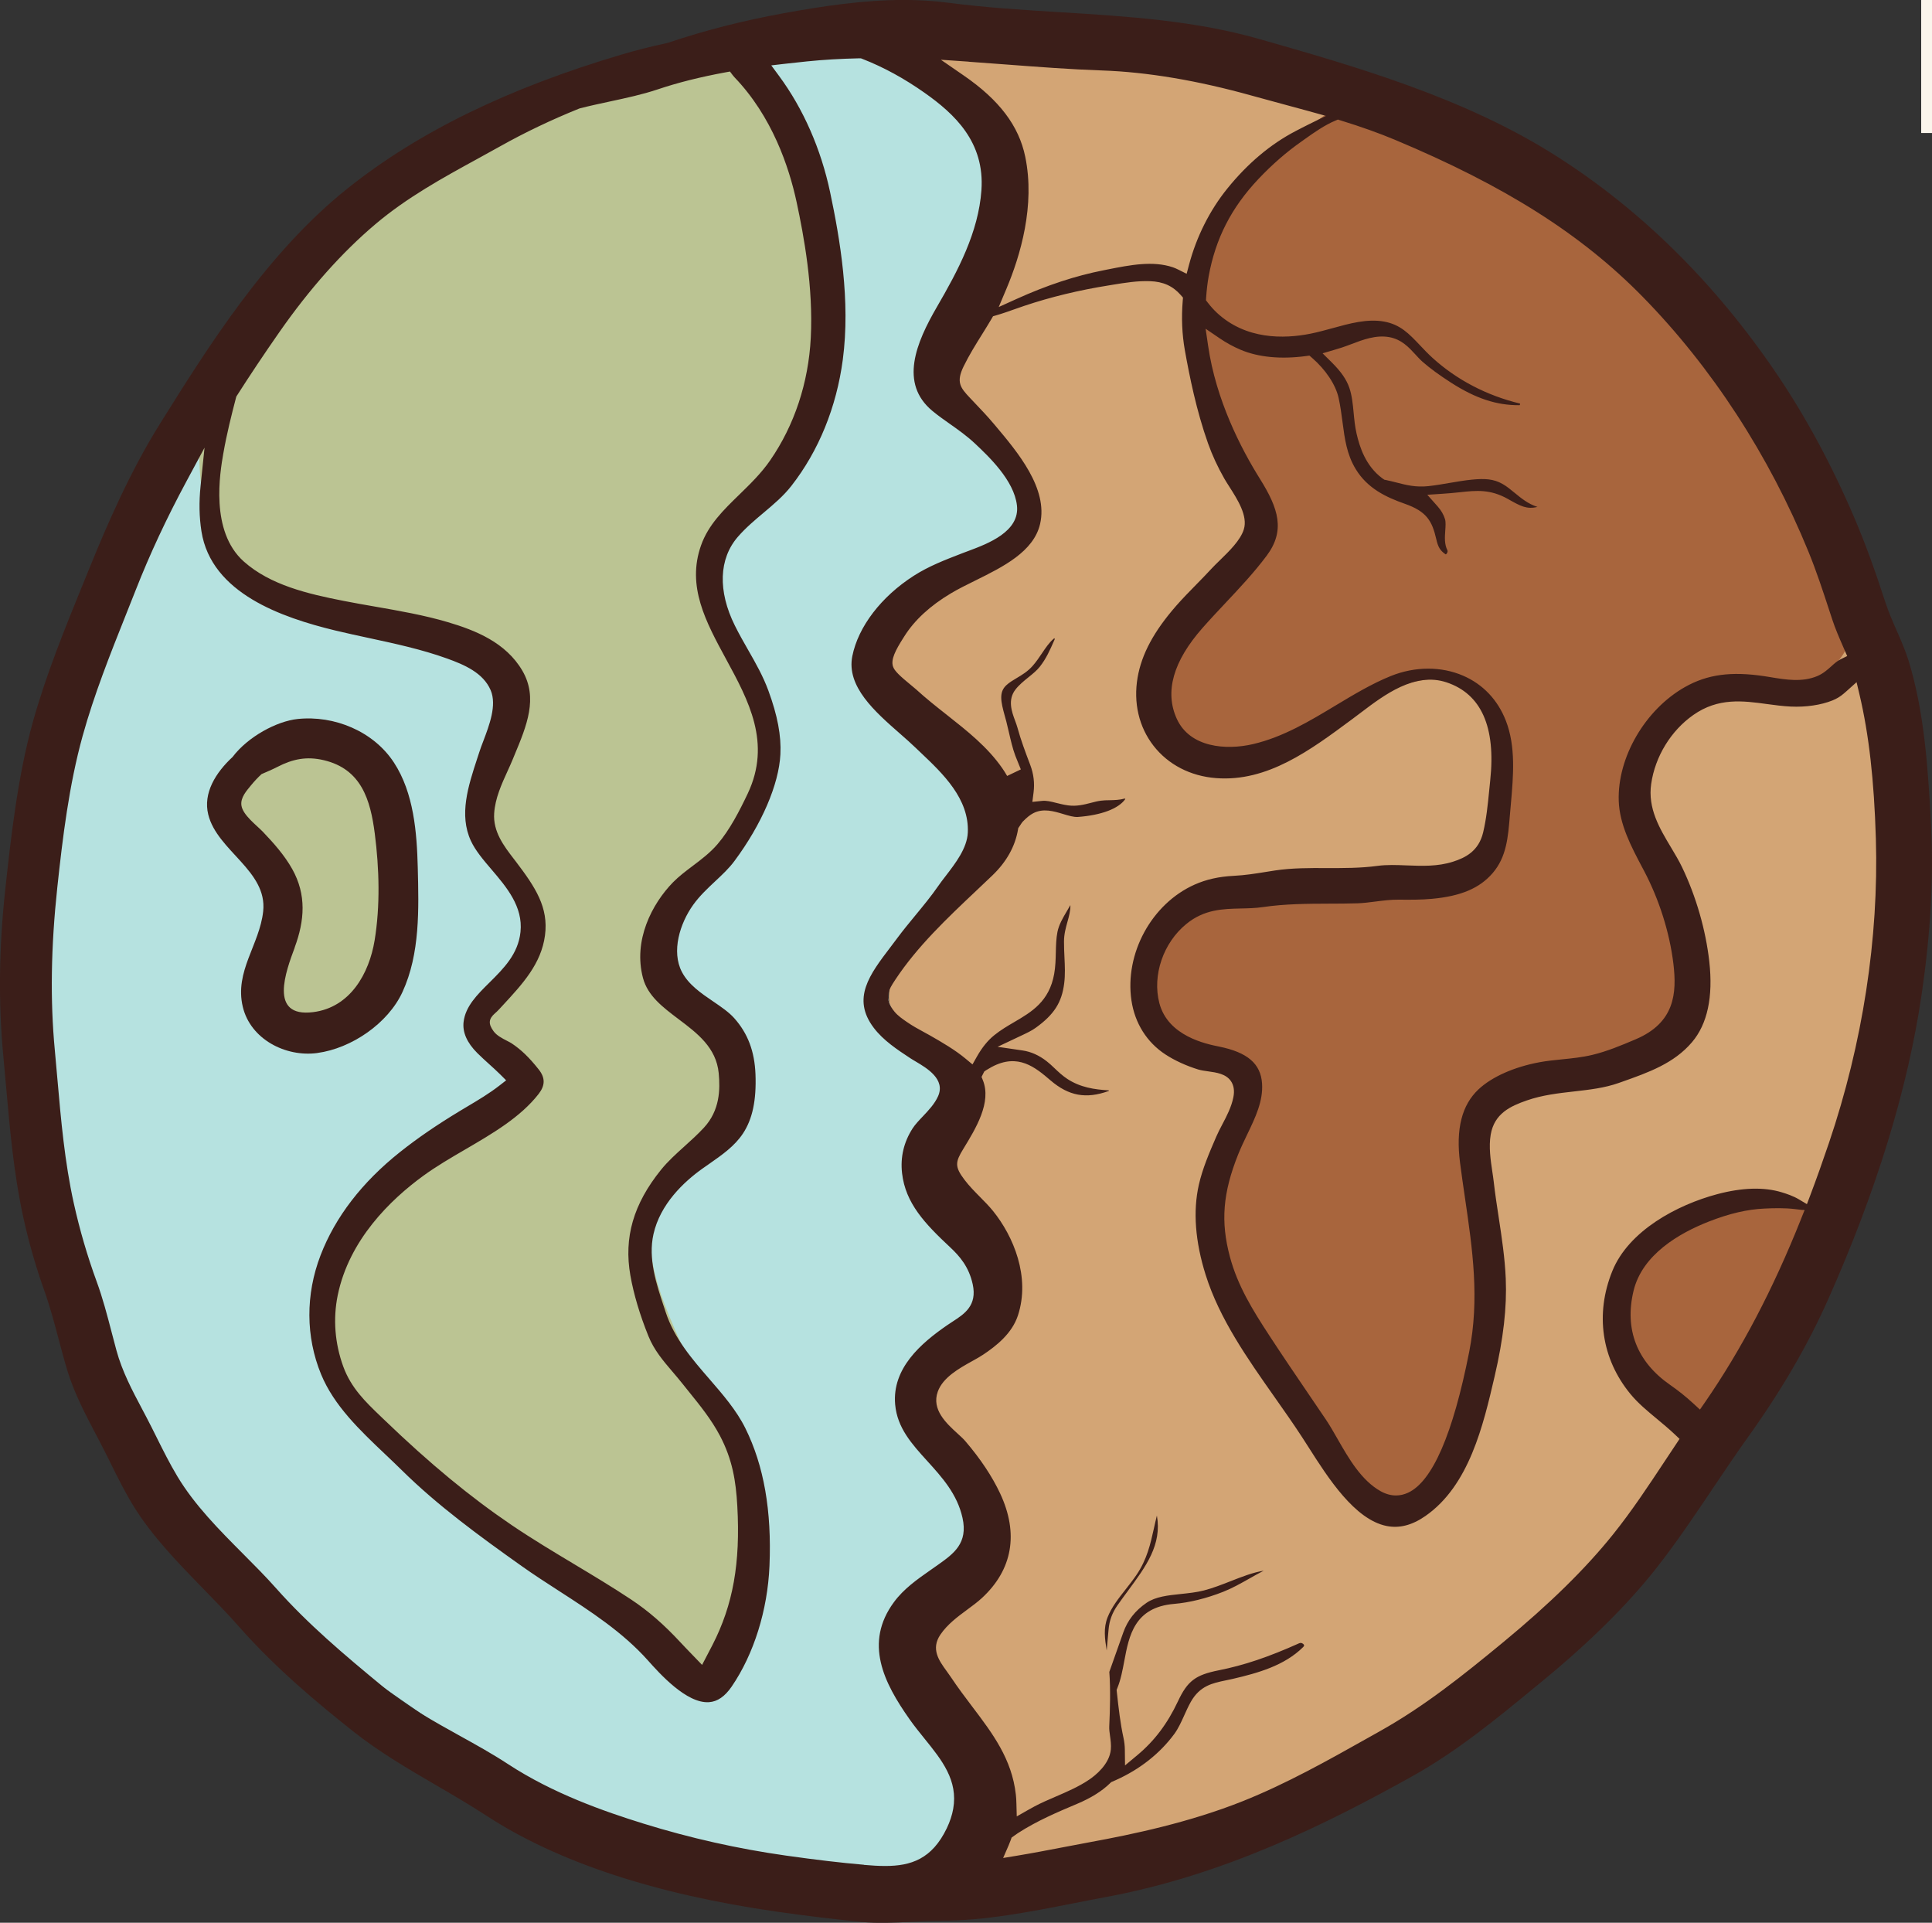 <svg xmlns="http://www.w3.org/2000/svg" id="Livello_1" viewBox="0 0 508.01 505.5"><rect x="0" y="0" width="508.01" height="505.5" fill="#333333" stroke="none"/><defs><style>.cls-1{fill:#3b1e19;}.cls-1,.cls-2,.cls-3,.cls-4,.cls-5,.cls-6,.cls-7,.cls-8{stroke-width:0px;}.cls-2{fill:#d3a575;}.cls-3{fill:#a8653d;}.cls-4{fill:#bbc493;}.cls-5{fill:#8fcd6c;}.cls-6{fill:#b6e2e0;}.cls-7{fill:#fff;}.cls-8{fill:#fbf5ec;}</style></defs><path class="cls-2" d="M235.81,8.19c1.25,5.63,12.42,14.97,16.39,19.78,5.59,6.77,11.03,12.98,10.72,22.38-.69,20.61-20.45,35.06-9.57,55.39,4.41,8.24,16.37,20.22,14.73,30.24-2.37,14.57-27.18,16.43-33.05,30.26-7.3,17.22,11.83,24.4,21.03,35.08,11.5,13.36-1.89,27.82-10.85,38.36-4.66,5.49-14.11,18.9-10.78,25.83,5.13,10.68,22.67,11.11,17.96,27.15-1.84,6.24-7.32,11.2-5.82,18.25,1.63,7.66,10.02,10.4,12.07,18.58,1.43,5.73.87,11.62-1.85,16.89-3.43,6.65-13.09,11.23-14.8,18.55-2.77,11.92,15.12,23.52,16.64,35.63,1.12,8.96-6.2,14.52-11.19,21.36-7.18,9.83-5.26,13.52.54,23.86,6.44,11.47,7.56,20.59,4.69,33.18-3.37,14.79,5.67,19.77,20.46,18.37,26.31-2.48,54.09-15.66,78.28-25.66,20.02-8.28,38.03-23.39,54.15-37.65,13.47-11.91,25.34-28.06,36.78-42.07,10.31-12.64,19.32-27.41,26-42.34,6.85-15.3,13.95-30.46,19.55-46.26,6.06-17.09,7.98-33.82,10.13-51.7,2.23-18.53,2.72-35.32-.17-53.83-2.29-14.64-3.8-30.93-10.09-44.42-14.24-30.52-29.58-58.17-52.48-83.22-28.66-31.36-65.8-46.77-106.53-54.95-19.5-3.91-39.38-8.09-59.35-8.94-6.79-.29-19.86-1.7-33.59,1.9Z"></path><path class="cls-3" d="M350.62,28.45c-6.67,5.83-16.06,9.25-22.26,15.88-5.75,6.15-9.77,17.9-12.23,25.87-4.54,14.71-1.75,29.32,5.29,42.49,3.37,6.3,7.53,14.15,8.3,21.44,1.09,10.22-6.34,13.6-11.93,20.72-10.67,13.57-20.06,47.43,8.1,44.54,16.94-1.73,55.71-39.35,68.14-9.37,3.43,8.26-.05,30.11-6.08,36.27-8.42,8.59-22.56,7.31-33.56,8.22-13.01,1.07-29.21-1.13-41.45,3.83-13.9,5.64-14.16,23.24-3.8,32.29,11.08,9.68,21.23,6.9,15.48,24.86-3.15,9.83-6.67,19.46-4.97,30.15,1.59,10.05,8.18,20.84,12.73,29.87,6.74,13.36,16.16,34.05,31.57,38.29,36.3,9.98,24.52-70.96,24.48-88.99-.04-19.05,21.36-18.9,35.55-24.2,16.79-6.27,20.58-12.95,17.46-30.02-1.52-8.3-2.91-15.63-6.41-23.42-3.32-7.38-7.51-15.7-6.09-24.18,3.1-18.48,21.6-21.74,37.12-22.57,7.57-.4,14.23-1.62,18.61-8.43,5.4-8.39-2.09-20.06-5.71-28.38-18.31-42.11-42.38-73.76-81.33-98.54-13-8.27-27.45-19.18-47.02-16.62Z"></path><path class="cls-3" d="M476.24,319.54c-5.56-4.74-14.96-2.71-21.54-1.53-16.54,2.97-29.51,17.94-26.95,35.34,1.72,11.72,14.18,23.86,24.89,15.37,14.73-11.69,17.76-32.83,23.6-49.17Z"></path><path class="cls-5" d="M59.15,97.68c-1.26,2.77-2.34,5.71-3.22,8.84-2.47,8.78-2.19,17.74.57,26.51,2.34,7.47,3.91,14.18,9.77,19.69,12.75,11.98,32.01,12.36,48.16,15.68,16.17,3.32,20.14,16.15,14.71,30.79-3.09,8.32-5.07,13.5-.56,21.74,3.08,5.63,9.32,10.86,10.85,17.2,3.13,12.92-16.95,20.42-12.25,34.44,2.03,6.07,10.28,8.5,4.33,15.44-2.46,2.86-8.53,4.92-11.71,7.2-5.02,3.61-10.09,7.12-14.41,11.61-14.43,15.01-27.29,35.15-17.18,56.1,4.24,8.79,12.61,14.68,19.94,20.74,8.9,7.35,15.89,16.6,24.42,24.37,12.25,11.16,29.23,23.83,44.51,30.36,20.46,8.74,23.32-15.57,21.57-31.83-1.81-16.93-3.47-29.34-14.86-42.44-10.73-12.35-19.1-28.79-14.11-45.99,4.13-14.23,26.74-16.77,25.61-33.01-.57-8.17-6.31-9.97-11.98-14.94-7.19-6.3-11.46-14.98-9.94-24.58,2.49-15.76,18.15-21.08,23.1-35.33,4.46-12.83,5.87-23.45-1.18-35.78-7.82-13.67-12.52-24.07-2.02-37.87,12.1-15.91,19.71-31.29,20.95-52.1.69-11.55-.8-22.28-3.24-33.52-1.99-9.15-5.59-24.5-13.35-30.96-8.49-7.07-19.97-.46-28.53,2.66-25.41,9.27-51.69,18.99-73.26,35.77-15,11.67-29.06,22.41-36.68,39.21Z"></path><path class="cls-5" d="M72.37,195.95c-5.06,1.13-12.15,10.23-13.14,15.51-1.55,8.22,5.74,10.46,10.6,15.26,13.26,13.09-6.82,28.49,1.81,40.16,8.67,11.72,26.69-1.46,29.82-10.45,5.53-15.89,4.77-30.03.77-46.1-3.05-12.25-19.16-24.56-29.86-14.39Z"></path><path class="cls-6" d="M196.16,11.03c-12.8-1.03-27.21,6.5-38.89,11.01-11.01,4.26-21.62,10.05-31.71,16.15-26.04,15.74-48.6,34.45-68.18,57.82-20.12,24.01-31.02,50.13-39.83,79.87C8.06,207.93-.04,239.28,4.66,273.15c1.85,13.38,7.65,26.05,10.52,39.36,3.1,14.42,5.43,29.08,10.5,42.99,5.38,14.77,11.95,29.06,21.85,41.32,21.85,27.07,50.92,44.84,78.84,64.6,31.51,22.3,60.62,38.16,100.12,34.72,13.09-1.14,28.23-1.66,31.65-17.5,3.99-18.49-16.99-26.25-17.43-42.85-.31-11.73,11.15-15.31,16.92-23.68,5.73-8.3,1.6-15-3.82-21.78-4.45-5.57-10.3-12.96-10.69-20.26-.49-9.14,5.9-11.33,11.94-16.6,6.08-5.31,6.37-13.58,4.23-21.6-2.18-8.18-8.89-12.52-10.19-21.33-.7-4.77-1.12-9.08.43-13.8,1.13-3.43,3.36-5.08,3.13-9.07-.66-11.62-13.08-13.7-17.87-21.97-6.3-10.88,8.29-20.04,14.17-27.14,5.23-6.31,11.26-13.51,10.93-22.31-.7-18.86-29.63-23.7-28.24-41.82,1.24-16.08,24.74-23.18,34.64-33.44,9.52-9.86.74-19.26-7.09-27.76-8.15-8.85-16.92-15.92-9.62-29.13,6.74-12.22,12.92-21.27,12.88-36.18-.07-28.4-28.65-43.73-54.71-36.24"></path><path class="cls-4" d="M52.36,100.72c0,26.07-2.72,45.69,22.78,55.93,13.97,5.61,28.84,7.58,42.62,12.67,17.26,6.38,12.89,20.12,8.41,34.61-5.28,17.1,14.23,22.08,12.27,39.56-.74,6.58-5.16,12.57-8.2,18.32-2.33,4.4-4.5,4.49-2.86,9.65,1.52,4.79,7.41,5.84,7.62,10.85.31,7.46-17.33,15.94-22.91,20.47-6.49,5.26-13.58,9.31-18.43,16.48-26.01,38.4,18.87,68.46,45.68,89.65,12.23,9.66,24.8,23.19,39.36,29.17,19.45,7.98,18.07-24.26,18.22-37.09.24-20.99-11.45-33-19.44-51.4-8.02-18.49-10.84-32.1,4.62-47.36,6.18-6.1,11.31-10.16,10.52-19.82-.88-10.72-9.41-13.5-15.29-20.82-10.63-13.23,5.35-25.99,13.19-36.77,7.54-10.37,14.43-27.23,11.07-39.88-3.96-14.9-18.28-24.34-11.76-41.43,2.76-7.23,9.43-10.49,13.98-16.33,6.5-8.35,8.55-16.32,9.47-26.48,1.62-17.92.94-37.85-4.2-55.12-5-16.8-7.62-33.4-29.36-29.22-37.78,7.25-76.38,30.87-101.94,58.77-5.83,6.36-19.97,18.15-25.41,25.6Z"></path><path class="cls-4" d="M74.74,194.52c-5.18,1.85-18.45,9.74-18.84,16.5-.36,6.17,8.84,11.09,12.39,14.84,4.57,4.81,6.36,8.29,5.62,15.53-.75,7.42-8.08,16.04-4.37,23.59,6.4,13.03,24.76,3.64,30.32-4.59,8.41-12.44,8.11-36.46,3.16-50.43-3.38-9.51-15.17-20.18-28.28-15.44Z"></path><path class="cls-1" d="M296.6,418.22c4.77-6.46,8.94-12.1,7.6-19.77-.29,1.15-.55,2.29-.79,3.4-.89,4-1.8,8.14-4.59,12.22-.87,1.28-1.85,2.52-2.79,3.72-1.93,2.45-3.75,4.77-4.79,7.4-1.13,2.86-.74,5.6-.24,8.74l.5-5.59c.2-2.27.96-4.33,2.33-6.29.9-1.3,1.84-2.56,2.77-3.82Z"></path><path class="cls-1" d="M247.56,504.97c11.47,0,23.32-2.34,34.78-4.59,2.85-.56,5.68-1.12,8.49-1.64,30.93-5.72,57.93-19.18,80.26-31.6,12.1-6.73,22.42-15.24,33.35-24.25l1.46-1.2c12.19-10.04,22.11-19.88,29.5-29.25,5.32-6.74,10.22-14.05,14.97-21.11,2.99-4.46,6.08-9.06,9.26-13.5,8.78-12.26,15.64-24.05,20.99-36.03,12.79-28.66,21.1-55.8,24.71-80.66,2.33-16.04,3.12-30.41,2.44-43.92-.78-15.35-1.82-30.23-5.92-43.52-.82-2.65-1.92-5.16-3.08-7.81-1.09-2.48-2.21-5.05-3.08-7.72-2.76-8.55-5.31-15.48-8-21.81-5.92-13.89-12.79-26.65-20.42-37.93-16.15-23.87-35.69-43.19-58.05-57.41-24.21-15.39-52.93-23.58-78.27-30.81-16.92-4.82-34.72-5.92-51.93-6.98-9.78-.6-19.89-1.22-29.79-2.52-3.83-.5-7.7-.72-11.58-.72-10.61,0-21.31,1.62-31.52,3.48-10.74,1.95-20.72,4.5-30.52,7.79l-.22.06c-4.23.91-8.1,1.89-11.83,2.99-29.92,8.86-53.5,20.36-72.1,35.18-21.3,16.96-36.86,41.87-49.37,61.88-7.94,12.7-14.01,26.79-18.42,37.64l-1.65,4.04c-4.88,11.97-9.92,24.34-13.4,36.84-4.01,14.4-5.79,30.71-7.22,43.82-1.69,15.53-1.86,30-.5,44.24.25,2.57.47,5.14.7,7.72,1.01,11.4,2.06,23.18,4.56,34.52,1.44,6.51,3.27,12.92,5.47,19.06,1.51,4.23,2.65,8.53,3.75,12.68.76,2.87,1.55,5.84,2.44,8.74,1.77,5.72,4.67,11.23,7.46,16.55l.93,1.77c.98,1.88,1.94,3.8,2.86,5.66,1.88,3.79,3.82,7.71,6.06,11.34,4.88,7.91,11.69,14.9,18.28,21.66,3.17,3.25,6.45,6.62,9.46,10.04,9.57,10.85,20.53,19.99,30,27.5,6.85,5.43,14.44,9.86,21.78,14.14,4.39,2.56,8.93,5.21,13.32,8.07,18.63,12.14,44.32,20.62,76.37,25.2,7.75,1.11,15.19,2.01,22.13,2.68,4.35.42,8.62.21,13.13-.02,2.59-.13,5.27-.27,7.95-.27ZM473.53,320.6c-7.34,18.4-15.6,34.13-25.23,48.1l-1.31,1.89-1.69-1.56c-2-1.84-4-3.44-6.12-4.91-8.75-6.06-12.08-14.62-9.65-24.74,2.3-9.56,12.03-15.18,19.79-18.22,5.42-2.12,10.08-3.21,14.64-3.42,2.56-.12,5.29-.18,7.94.13l2.59.31-.97,2.42ZM488.17,179.33l.78,3.28c2.47,10.46,3.84,22.5,4.3,37.88.78,26.19-3.48,53.84-12.32,79.95-1.67,4.93-3.29,9.48-4.96,13.9l-.85,2.24-2.06-1.23c-1.51-.91-3.32-1.51-4.55-1.88-4.69-1.43-10.4-1.26-16.98.49-10.52,2.8-23.29,9.59-27.59,20.24-4.55,11.26-2.83,23.01,4.72,32.23,2.01,2.46,4.46,4.48,7.05,6.63,1.56,1.3,3.18,2.64,4.7,4.08l1.22,1.16-.93,1.4c-.97,1.45-1.93,2.9-2.89,4.35-4.3,6.5-8.74,13.23-13.7,19.4-7.18,8.95-16.59,18.19-28.76,28.23-10.85,8.95-20.79,16.9-32.59,23.51l-3.08,1.73c-10.52,5.91-21.4,12.03-32.87,16.61-14,5.59-28.9,8.72-40.32,10.81-2.26.41-4.53.85-6.81,1.29-4.01.77-8.16,1.57-12.28,2.25l-3.63.6,1.47-3.38c.2-.46.38-.93.55-1.4l.21-.59.82-.58c.27-.2.55-.39.83-.58,5.02-3.26,10.65-5.63,15.6-7.72,3.66-1.54,6.57-3.37,8.66-5.43l.27-.26.34-.15c.31-.13.61-.27.91-.4,6.28-2.81,11.59-7.01,15.35-12.12,1.06-1.45,1.79-3.08,2.57-4.8.53-1.18,1.08-2.4,1.75-3.61,2.4-4.27,5.72-4.95,9.24-5.68.57-.12,1.17-.24,1.78-.38,6.66-1.55,13.58-3.47,18.54-8.37.36-.36.25-.52.16-.66-.18-.26-.66-.58-1.21-.34-8.17,3.66-14.52,5.79-21.21,7.12-6.06,1.21-8.16,2.8-10.66,8.13-2.77,5.89-6.17,10.4-10.69,14.17l-3.23,2.69-.05-4.2c-.01-.98-.13-1.98-.34-2.97-.84-3.85-1.3-7.8-1.77-12.18l-.05-.51.19-.47c.9-2.18,1.37-4.71,1.83-7.15,1.24-6.61,2.65-14.1,13.08-14.98,4.03-.34,8.5-1.44,12.92-3.18,2.38-.94,4.58-2.18,6.9-3.49,1.22-.69,2.47-1.4,3.76-2.06-2.88.47-5.73,1.59-8.71,2.76-2.27.89-4.61,1.81-7,2.43-1.94.5-4.02.72-6.04.93-3.44.36-6.7.7-9.08,2.34-2.98,2.04-4.97,4.59-6.1,7.79l-3.67,10.36c.35,4.71.18,9.85-.02,14.39-.03.73.08,1.57.21,2.46.16,1.15.32,2.34.21,3.54-.37,3.93-4.12,6.87-5.71,7.94-2.71,1.84-5.81,3.17-8.8,4.46-1.96.84-3.81,1.64-5.54,2.56-.61.32-1.2.65-1.79.99l-2.9,1.65-.09-3.34c-.02-.93-.07-1.7-.15-2.4-1.06-9.38-6.1-16.04-11.44-23.09-1.86-2.46-3.79-5.01-5.6-7.73-.4-.6-.81-1.16-1.2-1.7-1.96-2.7-4.17-5.76-1.59-9.55,1.85-2.71,4.5-4.67,7.06-6.56,1.39-1.02,2.69-1.99,3.83-3.03,8.08-7.45,9.75-16.96,4.81-27.51-2.1-4.48-5.18-9.11-9.15-13.75-.5-.59-1.26-1.28-2.07-2.02-2.9-2.65-6.87-6.27-5.18-10.99,1.34-3.75,5.64-6.14,9.1-8.06,1.06-.59,2.05-1.14,2.82-1.66,3.44-2.29,7.59-5.54,9.16-10.32,3.32-10.14-1.19-20.82-6.53-27.44-1.03-1.27-2.18-2.44-3.41-3.68-1.41-1.43-2.87-2.9-4.13-4.57-2.62-3.45-2.38-4.68-.32-8.05,3.36-5.49,7.51-12.29,5.16-18.13l-.34-.84.71-1.42.52-.36c.51-.31.94-.57,1.39-.81,6.99-3.77,11.54.1,15.54,3.52,4.78,4.08,9.33,4.91,15.21,2.79.04-.02.12-.05.13-.09,0-.07-.03-.09-.12-.1-3.6-.22-7.42-.74-10.89-3.05-1.25-.83-2.29-1.81-3.3-2.77-.69-.66-1.35-1.28-2.05-1.82-2-1.57-4.14-2.53-6.37-2.85l-6.55-.96,6.35-3c1.34-.63,2.6-1.22,3.69-2.01,4.81-3.47,6.84-6.64,7.47-11.66.29-2.28.18-4.53.07-6.92-.06-1.32-.13-2.69-.12-4.08,0-1.95.47-3.62.92-5.23.41-1.49.8-2.89.76-4.36-.31.55-.62,1.09-.94,1.62-1.07,1.81-2.07,3.51-2.46,5.43-.34,1.7-.38,3.48-.43,5.36-.04,1.85-.09,3.76-.43,5.68-1.3,7.29-5.97,10.01-10.47,12.65-1.78,1.04-3.61,2.11-5.31,3.49-1.69,1.37-3.17,3.19-4.52,5.57l-1.18,2.09-1.84-1.53c-2.73-2.27-6.11-4.25-9.34-6.09-.55-.31-1.11-.62-1.67-.92-1.45-.79-2.94-1.6-4.36-2.59l-.29-.2c-.95-.66-2.12-1.47-2.97-2.49-3.02-3.62-1.46-5.97.04-8.24l.12-.19c5.78-8.76,13.64-16.18,21.23-23.35,1.45-1.37,2.89-2.73,4.31-4.09,3.71-3.56,5.97-7.6,6.73-12.01l.08-.44.26-.37c.23-.32.44-.65.65-.98l.25-.32c1.03-1.06,1.92-1.79,2.75-2.22,2.63-1.39,5.44-.54,7.93.21,1.43.43,2.77.83,3.83.76,6.18-.46,10.72-2.18,12.48-4.72-.04-.05-.11-.11-.15-.12-1.39.39-2.75.41-4.06.44-.78.01-1.51.02-2.2.12-.86.11-1.72.33-2.63.57-1.77.46-3.78.97-5.99.67-1.17-.16-2.23-.43-3.16-.66-1.37-.35-2.56-.65-3.75-.52l-2.51.26.32-2.5c.31-2.43.02-4.83-.85-7.15l-.11-.29c-1.22-3.23-2.37-6.27-3.29-9.62-.16-.57-.38-1.18-.62-1.82-.85-2.29-2-5.42.1-8.15.94-1.22,2.2-2.24,3.42-3.23,1.14-.92,2.21-1.79,2.96-2.74,1.7-2.16,2.63-4.26,3.8-6.92l.1-.22c.05-.12.07-.22.03-.3-.02-.05-.06-.08-.07-.08,0,0-.08.03-.18.12-1.2,1.03-2.12,2.4-3.09,3.84-.74,1.1-1.5,2.23-2.44,3.3-1.31,1.49-2.85,2.4-4.21,3.21-1.01.6-1.97,1.17-2.75,1.91-1.92,1.83-1.42,4.25-.37,8.03.14.49.27.98.4,1.46.25.97.48,1.95.7,2.93.49,2.12.95,4.12,1.66,6.05.28.74.56,1.42.83,2.07.22.54.44,1.05.63,1.56l-3.6,1.72c-.44-.76-.86-1.43-1.3-2.06-3.89-5.58-9.1-9.69-14.61-14.04-2.68-2.11-5.45-4.3-8.03-6.66-.22-.2-.62-.53-1.11-.93-3.21-2.64-4.62-3.94-4.98-5.14-.55-1.8.61-4.14,2.8-7.57l.21-.33c2.66-4.23,6.77-8.02,12.22-11.27,1.96-1.17,4.15-2.25,6.48-3.4,7.18-3.55,15.32-7.56,16.99-14.88,2.13-9.3-5.89-18.83-11.75-25.79l-.38-.45c-1.72-2.05-3.52-3.93-5.42-5.93l-.91-.96c-2.54-2.68-3.67-4.15-1.64-8.3,1.43-2.93,3.16-5.71,4.84-8.4.84-1.35,1.68-2.7,2.48-4.06l.4-.69.76-.22c1.64-.47,3.31-1.06,4.92-1.63.84-.29,1.67-.59,2.5-.87,6.94-2.33,14.45-4.15,22.32-5.4l1.09-.18c3.14-.51,6.39-1.04,9.67-.92,3.5.12,6.01,1.26,8.13,3.68l.56.64-.07.85c-.37,4.45-.18,8.8.55,12.94,1.23,6.89,3.04,15.91,6.11,24.55,1.11,3.11,2.51,6.14,4.28,9.25.33.58.77,1.27,1.25,2.02,2.22,3.47,4.99,7.79,3.87,11.34-.89,2.85-3.83,5.71-6.42,8.23-.76.74-1.49,1.45-2.02,2.03-1.34,1.46-2.74,2.88-4.09,4.26-1.76,1.8-3.59,3.66-5.26,5.57-5.84,6.68-9.06,12.66-10.13,18.81-1.15,6.64.33,13.01,4.17,17.96,3.86,4.97,9.71,8,16.45,8.52,13.5,1.05,24.78-7.33,35.69-15.42l.76-.57c.57-.42,1.16-.87,1.77-1.33,5.93-4.49,14.04-10.64,22.38-7.86,9.14,3.04,13.01,11.73,11.49,25.82-.1.88-.18,1.78-.27,2.68-.36,3.63-.73,7.38-1.59,10.97-1.18,4.93-4.68,6.65-7.94,7.69-4.04,1.29-8.15,1.12-12.11.97-2.71-.11-5.27-.21-7.77.13-4.47.6-8.99.58-13.35.57-4.47-.02-9.09-.04-13.53.63-.84.13-1.66.26-2.47.39-2.79.45-5.43.87-8.4,1.02-3.93.2-7.19.93-10.28,2.3-11.31,5.03-18.45,18.13-16.62,30.48.89,5.98,4.07,11.02,8.96,14.2,2.45,1.6,5.51,2.99,8.61,3.94.76.23,1.71.36,2.63.49,2.15.3,4.59.64,5.92,2.51.79,1.12,1.02,2.56.68,4.28-.51,2.58-1.74,4.93-2.93,7.19-.58,1.11-1.13,2.15-1.57,3.18l-.05.12c-1.76,4.07-3.57,8.28-4.53,12.53-1.57,6.93-.97,14.91,1.79,23.69,3.62,11.53,11,22.02,18.14,32.16,2.42,3.44,4.93,7,7.21,10.5.56.86,1.15,1.78,1.76,2.74,5.09,7.99,12.07,18.93,20.46,20.62,3.36.67,6.7-.18,10.21-2.62,11.53-8.01,15.22-23.89,18.19-36.66,2.33-10.01,3.26-18.2,2.94-25.76-.23-5.4-1.05-10.83-1.85-16.07-.47-3.05-.95-6.21-1.31-9.37-.1-.88-.24-1.8-.38-2.73-.45-3.04-.96-6.49-.42-9.67.96-5.59,5.22-7.51,9.5-9,4.09-1.42,8.32-1.9,12.41-2.36,4.13-.47,8.02-.91,11.78-2.24l.74-.26c7.07-2.5,13.76-4.87,18.5-10.45,4.06-4.77,5.59-11.9,4.55-21.2-.94-8.36-3.49-17.19-7.19-24.87-.81-1.69-1.81-3.35-2.86-5.11-3.03-5.05-6.16-10.28-5.23-16.73,1.04-7.21,5.18-13.98,11.08-18.12,6.56-4.61,13.04-3.73,19.31-2.88,2.06.28,4.19.57,6.33.67,3.95.19,7.94-.4,10.94-1.61,1.13-.46,2.02-.99,2.97-1.8.16-.14.49-.42.84-.73l2.51-2.25ZM351.85,31.46l.69.21c5.39,1.66,10.04,3.32,14.22,5.07,28.98,12.13,49.08,24.86,65.17,41.28,18.19,18.56,33.27,41.74,43.6,67.03,2.09,5.11,3.81,10.37,5.48,15.46l.77,2.35c.79,2.4,1.82,4.78,2.83,7.09l1.1,2.53-1.71.84c-.88.43-1.64,1.11-2.44,1.83-1.01.91-2.15,1.93-3.7,2.59-3.96,1.68-8.34.95-12.2.31-.55-.09-1.1-.18-1.63-.26-8.83-1.34-15.11-.49-21,2.85-10.47,5.93-17.78,18.52-17.39,29.93.21,6.21,3.27,11.99,6.23,17.58l.43.81c3.98,7.55,6.72,16.22,7.71,24.41.93,7.75.37,15.52-9.95,19.88l-.16.07c-3.61,1.53-7.35,3.1-11.25,4.03-2.65.63-5.33.9-7.92,1.16-2.05.21-3.99.4-5.92.76-6.69,1.24-12.53,3.84-16.03,7.12-4.41,4.13-6.01,10.44-4.87,19.3.4,3.09.85,6.19,1.29,9.19,2,13.65,3.88,26.55,1.11,40.58-4.27,21.6-9.67,34.03-16.07,36.99-1.04.48-2.11.72-3.18.72-1.33,0-2.67-.37-3.98-1.09-5.14-2.86-8.46-8.68-11.4-13.81-1.05-1.84-2.05-3.58-3.06-5.08-1.58-2.34-3.17-4.68-4.76-7.01-3.31-4.87-6.73-9.9-10.02-14.94-4.51-6.89-8.41-13.22-10.44-20.81-2.48-9.25-1.87-16.8,2.17-26.93.7-1.74,1.53-3.48,2.34-5.17,2.19-4.54,4.25-8.83,3.94-13.48-.35-5.2-3.84-8.19-11.32-9.7-3.31-.67-13.4-2.7-15.68-11.41-1.91-7.29,1-15.85,7.09-20.82,4.72-3.86,9.6-3.96,14.31-4.07,1.9-.04,3.86-.08,5.82-.37,5.89-.86,11.72-.88,17.36-.9,2.43,0,4.95-.02,7.45-.09,1.57-.05,3.11-.25,4.75-.46,1.98-.25,4.02-.52,6.16-.5,3.14.03,5.96.04,8.74-.22,7.6-.7,12.52-2.78,15.95-6.76,3.64-4.23,4.06-9.34,4.54-15.26.08-.98.16-1.92.25-2.86.66-7.44,1.33-15.13-1.3-21.92-2.13-5.49-6.02-9.6-11.24-11.86-5.75-2.5-12.66-2.47-18.97.06-5.01,2.01-9.87,4.94-14.56,7.76-6.78,4.08-13.79,8.31-21.72,10.16-7.08,1.66-16.58.92-20.04-6.63-3.25-7.09-.98-15.12,6.74-23.89,1.99-2.26,4.07-4.47,6.08-6.61,3.7-3.93,7.52-8,10.8-12.39,4.95-6.63,3.11-12.41-1.73-20.16-5.09-8.13-11.59-20.8-13.66-35.02l-.66-4.5,3.76,2.56c1.69,1.15,3.52,2.15,5.43,2.96,4.66,1.98,10.61,2.55,17.21,1.66l.9-.12.68.59c3.61,3.13,6.22,7.07,6.99,10.54.48,2.18.76,4.32,1.03,6.38.57,4.34,1.1,8.43,3.45,12.3,3.1,5.14,8.06,7.44,12.96,9.16,5.69,2,7.14,4.48,8.24,9.29.48,2.1.99,2.94,2.35,3.92.1.07.15.08.15.08.04,0,.23-.13.37-.41.12-.24.14-.5.06-.66-.82-1.6-.69-3.42-.57-5.18.08-1.11.16-2.25-.06-3-.35-1.17-1-2.3-1.94-3.36l-2.72-3.06,4.08-.27c.75-.05,1.49-.11,2.23-.17.8-.07,1.56-.15,2.29-.23,4.26-.46,7.93-.86,12.65,1.8l.15.09c3.04,1.71,4.75,2.68,7.56,1.97-2.46-.79-4.27-2.28-6.02-3.72-1.04-.86-2.03-1.67-3.11-2.29-2.4-1.39-4.79-1.48-8.1-1.16-1.93.19-3.83.52-5.84.86-1.83.32-3.71.64-5.61.85-3.31.36-5.89-.31-8.38-.95-.9-.23-1.83-.47-2.78-.66l-.42-.08-.35-.25c-.05-.03-.14-.09-.23-.15-4.38-3.29-5.93-8.27-6.72-11.73-.42-1.83-.6-3.69-.77-5.48-.22-2.31-.43-4.5-1.12-6.52-.75-2.21-2.18-4.28-4.64-6.72l-2.4-2.38,3.25-.96c.61-.18,1.22-.36,1.82-.56.8-.26,1.64-.58,2.52-.91,3.03-1.16,6.47-2.46,9.97-1.82,3.22.6,5.14,2.7,6.84,4.55.64.7,1.24,1.36,1.89,1.93,2,1.75,4.4,3.5,7.54,5.52,6.43,4.12,11.95,5.94,17.91,5.89.06,0,.08,0,.12-.07.08-.14.08-.31.06-.36-8.72-2.09-16.64-6.23-22.97-11.97-1.23-1.12-2.31-2.25-3.34-3.35-2.9-3.06-5.18-5.47-9.47-6.24-4.38-.79-9.03.5-13.53,1.74-1.9.52-3.87,1.06-5.8,1.45-7.03,1.4-17.01,1.58-24.62-5.52-.81-.76-1.6-1.63-2.4-2.67l-.46-.6.05-.76c.15-2.07.36-3.89.67-5.57,1.8-9.9,5.95-18,13.05-25.52,3.61-3.82,7.41-7.13,11.31-9.86l1.02-.73c2.26-1.6,5.06-3.6,8.01-4.82l.67-.28ZM254.69,16.23c3.35.23,6.7.49,10.05.74,8.22.62,16.72,1.27,25.12,1.56,11.81.41,25.02,2.63,39.28,6.61,2.57.72,5.15,1.41,7.74,2.11,2.23.6,4.47,1.2,6.71,1.82l5.06,1.4-4.71,2.32c-1.14.56-2.24,1.14-3.28,1.68-6.6,3.44-12.62,8.52-17.94,15.1-4.63,5.73-8.11,12.66-10.07,20.04l-.63,2.37-2.2-1.1c-.52-.26-.96-.45-1.4-.6-5.28-1.79-11.27-.6-17.05.54l-1.19.24c-7.4,1.45-14.89,3.92-22.91,7.55l-4.66,2.11,1.99-4.71c3.73-8.83,7.63-22.03,4.98-34.81-1.68-8.12-6.82-14.91-16.16-21.34l-6.02-4.15,7.29.5ZM58.72,119.23c.88-5.1,2.18-10.23,3.33-14.64l.08-.31.17-.27c3.42-5.36,7.17-10.98,11.15-16.68,7.94-11.38,16.44-20.94,25.27-28.4,8.3-7.02,17.72-12.18,26.83-17.17,2.01-1.1,4.03-2.21,6.05-3.34,6.4-3.59,13.35-6.91,20.68-9.87l.26-.08c2.58-.66,5.23-1.23,7.79-1.78,4.43-.95,8.61-1.85,12.55-3.17,5.33-1.79,11.16-3.26,17.84-4.49l1.22-.22.75.99c.13.17.27.35.44.52,9.88,10.28,14.34,23.54,16.34,32.84,1.92,8.95,4.4,22.39,3.72,35.66-.61,11.83-4.3,22.96-10.67,32.2-2.35,3.41-5.27,6.24-8.09,8.99-4.21,4.09-8.18,7.96-10.1,13.39-3.8,10.75,1.25,20.06,6.6,29.91,5.89,10.84,11.97,22.04,5.68,35.33-2.13,4.49-4.74,9.58-7.95,13.31-1.95,2.27-4.29,4.03-6.56,5.74-1.86,1.4-3.61,2.73-5.14,4.28-5.54,5.68-10.52,15.27-7.89,25.16,1.25,4.7,5.2,7.68,9.39,10.84,4.86,3.66,9.88,7.45,10.52,14.18.4,4.27.33,9.76-3.89,14.33-1.63,1.76-3.39,3.35-5.1,4.89-2.24,2.02-4.35,3.92-6.18,6.18-7.26,8.99-9.82,17.82-8.05,27.81.87,4.93,2.47,10.29,4.74,15.92,1.47,3.65,3.84,6.44,6.35,9.38.85.99,1.72,2.02,2.59,3.11.56.71,1.13,1.41,1.7,2.12,2.92,3.61,5.93,7.34,8.16,11.57,3.29,6.25,4.2,11.91,4.57,18.48.84,15.06-1.12,25.99-6.53,36.54l-2.73,5.24-3.16-3.28c-.82-.85-1.64-1.69-2.44-2.56-4.48-4.83-8.52-8.34-13.1-11.38-4.85-3.22-9.94-6.27-14.87-9.23-5.45-3.27-11.09-6.65-16.47-10.29-10.92-7.4-21.56-16.18-33.48-27.65l-.92-.88c-4.03-3.86-7.84-7.5-9.91-13.17-2.22-6.09-2.72-12.57-1.46-18.74,3-14.6,13.89-25.14,22.5-31.41,3.43-2.5,7.31-4.76,11.07-6.95,7.13-4.16,14.5-8.45,19.26-14.57,1.75-2.26,1.76-4.25.01-6.45-2.5-3.16-4.63-5.21-7.14-6.87-.27-.18-.72-.41-1.19-.65-1.26-.65-2.7-1.38-3.53-2.52-1.43-1.95-1.32-3.23.38-4.72.29-.25.64-.56,1.06-1.02l.98-1.06c5.2-5.62,10.11-10.92,11.1-18.39.98-7.36-2.53-12.66-7.6-19.34l-.63-.82c-2.56-3.33-5.46-7.11-5.13-11.96.26-3.93,1.93-7.6,3.55-11.15.46-1.01.91-2,1.31-2.97l.47-1.14c3.23-7.74,6.27-15.04,2.08-22.22-4.34-7.42-12.33-10.61-19.57-12.75-6.25-1.85-12.83-2.99-19.18-4.1-2.69-.47-5.47-.95-8.2-1.49-9.48-1.85-19.33-4.17-26.28-10.35-8.95-7.95-6.27-23.36-5.4-28.43ZM227.17,490.26c-6.05-.52-12.57-1.29-20.5-2.41-12.61-1.78-25.23-4.61-37.51-8.42-10.37-3.22-23.79-7.91-35.6-15.65-4.11-2.69-8.47-5.11-12.7-7.45-6.78-3.76-13.8-7.65-20.09-12.83-10.47-8.62-19.81-16.53-28.15-25.91-2.72-3.07-5.77-6.13-8.72-9.09-6.24-6.27-12.69-12.75-17.23-20.3-2.02-3.36-3.78-6.89-5.48-10.3-.86-1.74-1.73-3.47-2.63-5.19-.4-.75-.79-1.51-1.19-2.26-2.58-4.86-5.25-9.89-6.76-15.45-.44-1.6-.85-3.19-1.26-4.76-1.2-4.6-2.33-8.94-3.95-13.36-2.43-6.64-4.45-13.56-6-20.55-2.39-10.81-3.37-21.93-4.31-32.68-.22-2.5-.44-5-.67-7.5-1.25-13.17-1.03-27.19.65-42.86,1.4-13.04,3.07-26.85,6.65-39.78,3.02-10.89,7.27-21.56,11.38-31.87.87-2.17,1.73-4.35,2.59-6.52,3.69-9.4,8.04-18.72,13.3-28.51l4.79-8.91-1.04,10.07c-.44,4.26-.36,8.16.23,11.93,2.58,16.32,21.25,22.67,35.06,26.03,2.98.72,6.05,1.38,9.02,2.02,6.77,1.46,13.78,2.96,20.48,5.37,4.53,1.63,9.53,3.75,11.49,8.35,1.66,3.91-.35,9.18-1.96,13.42-.39,1.01-.75,1.97-1,2.76l-.58,1.77c-2.38,7.27-4.83,14.79-1.66,21.65,1.19,2.56,3.26,5,5.46,7.57,3.88,4.55,8.28,9.71,7.58,16.37-.61,5.83-4.45,9.63-8.16,13.31-3.24,3.21-6.3,6.24-6.8,10.33-.33,2.73.88,5.49,3.61,8.21,1.04,1.04,2.09,1.98,3.1,2.9.94.85,1.92,1.73,2.86,2.66l1.62,1.61-1.8,1.4c-2.67,2.07-5.59,3.81-8.42,5.49-.6.36-1.2.71-1.79,1.07-6.26,3.78-11.32,7.25-15.92,10.91-9.98,7.94-17,17.06-20.87,27.12-3.97,10.32-3.92,21.44.14,31.3,3.4,8.26,10.23,14.73,16.84,21,1.49,1.41,2.96,2.81,4.39,4.22,9.44,9.31,20.32,17.25,31.56,25.23,3.14,2.23,6.49,4.39,9.74,6.49,8.24,5.32,16.75,10.82,23.4,18.27,3.03,3.4,10.14,11.37,16.04,10.99,2.24-.14,4.2-1.49,6-4.12,5.82-8.51,9.44-20.07,9.93-31.71.61-14.51-1.47-26.35-6.34-36.19-2.34-4.73-5.95-8.89-9.43-12.91-4.54-5.24-9.24-10.65-11.52-17.61l-.47-1.42c-1.97-5.92-4.2-12.63-2.74-19.11,1.78-7.9,7.97-13.72,12.85-17.2.58-.41,1.17-.82,1.76-1.23,3.45-2.41,6.71-4.68,8.91-8,2.51-3.79,3.56-8.74,3.3-15.58-.24-6.05-2.01-10.74-5.59-14.76-1.4-1.57-3.4-2.94-5.52-4.38-3.19-2.17-6.49-4.42-8.24-7.77-2.81-5.39-.54-12.74,2.97-17.64,1.69-2.36,3.77-4.3,5.78-6.19,1.88-1.76,3.65-3.41,5.08-5.35,7.15-9.62,11.67-20.1,12.07-28.03.25-4.87-.75-10.18-3.15-16.72-1.4-3.82-3.31-7.19-5.35-10.75-1.17-2.05-2.38-4.17-3.48-6.39-4.51-9.07-4.21-17.58.81-23.34,2.07-2.38,4.45-4.38,6.75-6.31,2.68-2.26,5.22-4.39,7.31-7.07,7.19-9.21,11.86-20.69,13.52-33.19,2.04-15.46-.72-31.65-3.34-44.03-2.41-11.36-7.05-21.92-13.42-30.55l-2.05-2.78,3.43-.4c2.01-.23,4.01-.45,6-.65,4.33-.44,8.82-.7,13.73-.81h.4s.54.21.54.21c5.42,2.12,10.85,5.08,16.17,8.83,7.92,5.57,15.89,12.97,14.99,25.64-.78,11.07-6.2,21.21-11.68,30.64-5.51,9.48-9.96,20.15-1.19,27.4,1.47,1.22,2.99,2.29,4.6,3.42,2.2,1.55,4.47,3.16,6.59,5.15,3.58,3.38,10.26,9.66,11.02,16.25.8,6.89-7.64,10.06-12.69,11.95-.41.15-.79.3-1.15.43l-.58.22c-4.51,1.74-8.77,3.38-12.7,5.9-8.57,5.49-14.62,13.39-16.17,21.14-1.59,7.98,5.92,14.57,12.55,20.38,1.47,1.29,2.86,2.51,4.09,3.7.47.46.96.92,1.46,1.39,5.65,5.36,12.68,12.02,12.27,20.91-.19,4.1-3.2,8.01-5.86,11.47-.71.92-1.38,1.79-1.92,2.58-1.87,2.71-4,5.28-6.05,7.77-1.58,1.92-3.21,3.9-4.69,5.89-.58.78-1.18,1.57-1.77,2.35-5.53,7.26-10.31,13.52-4.44,21.27,2.51,3.32,6.24,5.77,9.53,7.94.45.3.97.6,1.52.93,2.94,1.74,7.86,4.66,5.86,9.12-.91,2.03-2.49,3.69-4.01,5.3-1.04,1.09-2.02,2.13-2.7,3.18-2.3,3.59-3.23,7.53-2.76,11.72.89,7.95,6.04,13.33,12.67,19.53,2.47,2.31,4.9,5.09,5.91,9.7,1.23,5.6-2.22,7.83-5.26,9.8-.48.31-.98.64-1.49.99-6.8,4.69-14.5,11.29-13.64,20.84.55,6.15,4.39,10.38,8.46,14.86,3.86,4.26,7.86,8.66,9.25,14.94,1.48,6.67-2.33,9.4-6.38,12.28-.65.46-1.3.92-1.95,1.37-3.66,2.56-7.12,4.99-9.7,8.49-7.91,10.74-2.69,21.17,4.13,30.83,1.24,1.76,2.6,3.44,3.91,5.06,4.56,5.64,8.86,10.97,7.54,18.47h0c-.29,1.64-.86,3.35-1.68,5.08-3.9,8.12-9.44,9.93-16.21,9.93-1.77,0-3.63-.12-5.57-.29Z"></path><path class="cls-1" d="M83.43,276.84c8.97-1.2,18.6-7.77,22.4-16.04,4.65-10.09,4.29-21.85,4.02-32.68-.23-9.26-1.05-19.66-6.26-27.63-5.37-8.22-15.67-12.48-25.33-11.46-5.49.58-13.05,4.63-17.12,10-4.43,4.1-7.78,9.48-6.38,15.13,2.37,9.56,15.6,14.77,14.44,25.45-.95,8.77-7.58,15.76-5.36,25.09,2.03,8.53,11.28,13.26,19.57,12.15ZM77.48,249.1c2.62-7.08,3.15-13.84-.64-20.62-2.03-3.62-4.85-6.79-7.7-9.78-1.68-1.75-5.3-4.41-5.66-6.95-.29-2.07,1.36-3.86,2.57-5.34.87-1.06,1.78-2.02,2.72-2.89,1.43-.63,2.87-1.22,4.16-1.89,4.05-2.09,7.71-2.84,12.22-1.77,9.85,2.34,12.25,10.37,13.4,19.33,1.17,9.12,1.45,18.94-.05,28.06-1.43,8.66-6.39,17.63-16.18,18.85-11.79,1.47-7.1-10.85-4.82-17Z"></path><rect class="cls-7" x="505.19" y="-45.08" width="243" height="80.04"></rect><rect class="cls-8" x="505.19" y="-45.08" width="243" height="80.04"></rect></svg>